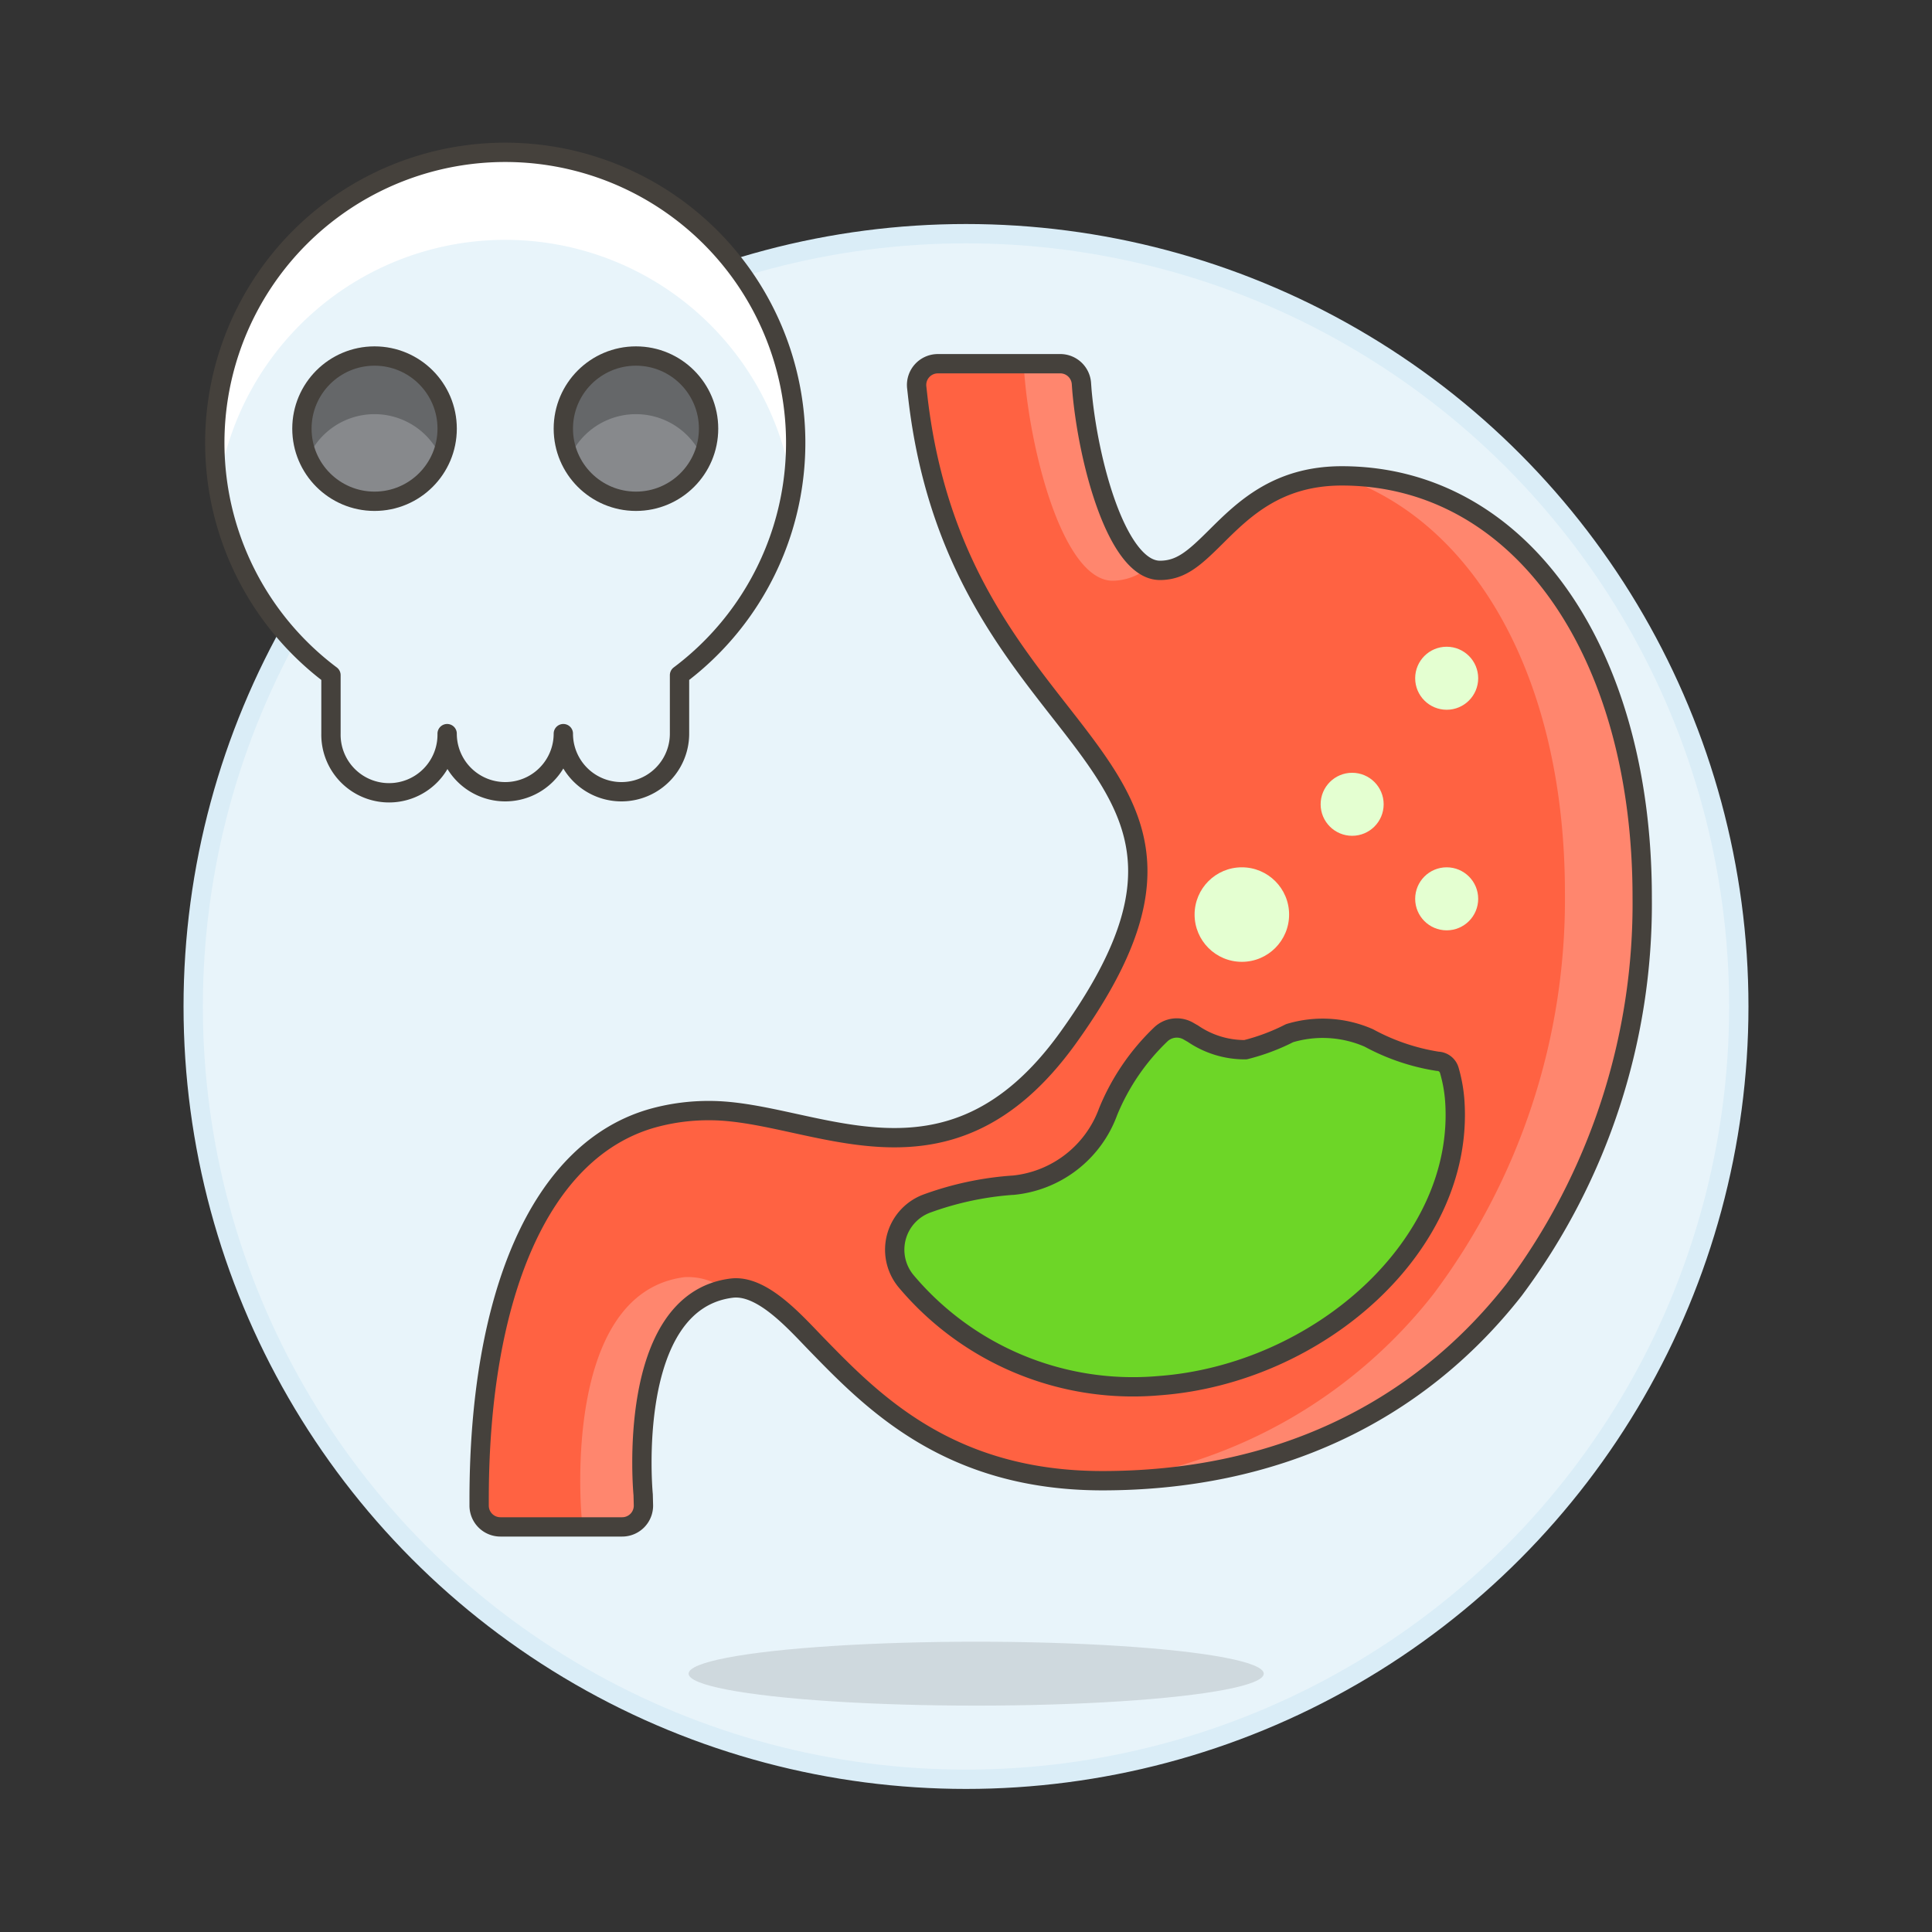 <svg xmlns="http://www.w3.org/2000/svg" viewBox="0 0 100 100"><rect x="0" y="0" width="100" height="100" fill="#333333" stroke="none"/><g class="nc-icon-wrapper"><defs/><circle class="a" cx="50" cy="52.095" r="40" fill="#e8f4fa" stroke="#daedf7" stroke-miterlimit="10"/><ellipse class="b" cx="50.527" cy="86.629" rx="14.884" ry="1.654" fill="#45413c" opacity="0.15"/><path class="c" d="M54.873 18.825a1.1 1.1 0 0 1 1.1 1.007L56 20.2c.328 3.762 1.838 9.322 4.037 9.322 1.094 0 1.784-.63 2.907-1.746 1.411-1.4 3.167-3.145 6.507-3.145C78.607 24.631 85 33.6 85 46.44a33.4 33.4 0 0 1-6.638 20.33c-5.068 6.457-12.434 9.871-21.3 9.871-7.934 0-11.9-4.084-14.8-7.065-1.129-1.162-2.827-3.109-4.408-2.9-5.5.707-4.574 10.591-4.564 10.691l.014.535a1.1 1.1 0 0 1-1.1 1.13H25.9a1.1 1.1 0 0 1-1.1-1.1V77.6c0-10.348 3.059-18.137 9.088-19.753a10.822 10.822 0 0 1 2.837-.363c5.411 0 12.278 4.95 18.545-3.748C66.016 38.81 49.637 39.374 47.5 20.5l-.05-.447a1.1 1.1 0 0 1 1.095-1.227z" style="" fill="#ff6242"/><path class="d" d="M59.435 29.379a2.969 2.969 0 0 1-1.837.681c-2.485 0-4.193-6.287-4.564-10.539l-.06-.7h1.9a1.1 1.1 0 0 1 1.1 1.007L56 20.2c.3 3.405 1.567 8.285 3.435 9.179z" style="" fill="#ff866e"/><path class="d" d="M57.391 76.639a25.78 25.78 0 0 0 16.837-9.7A34.061 34.061 0 0 0 81 46.206c0-11.064-4.665-19.284-11.738-21.573h.2C78.607 24.631 85 33.6 85 46.44a33.4 33.4 0 0 1-6.638 20.33c-5.006 6.377-12.251 9.785-20.971 9.869z" style="" fill="#ff866e"/><path class="d" d="M30.12 79.028l-.012-.468c-.012-.117-1.085-11.631 5.317-12.454a3.212 3.212 0 0 1 2.094.622c-5.124 1.058-4.24 10.537-4.23 10.635l.042 1.665z" style="" fill="#ff866e"/><path class="e" d="M54.873 18.825a1.1 1.1 0 0 1 1.1 1.007L56 20.2c.328 3.762 1.838 9.322 4.037 9.322 1.094 0 1.784-.63 2.907-1.746 1.411-1.4 3.167-3.145 6.507-3.145C78.607 24.631 85 33.6 85 46.44a33.4 33.4 0 0 1-6.638 20.33c-5.068 6.457-12.434 9.871-21.3 9.871-7.934 0-11.9-4.084-14.8-7.065-1.129-1.162-2.827-3.109-4.408-2.9-5.5.707-4.574 10.591-4.564 10.691l.014.535a1.1 1.1 0 0 1-1.1 1.13H25.9a1.1 1.1 0 0 1-1.1-1.1V77.6c0-10.348 3.059-18.137 9.088-19.753a10.822 10.822 0 0 1 2.837-.363c5.411 0 12.278 4.95 18.545-3.748C66.016 38.81 49.637 39.374 47.5 20.5l-.05-.447a1.1 1.1 0 0 1 1.095-1.227z" fill="none" stroke="#45413c" stroke-linecap="round" stroke-linejoin="round"/><path class="f" d="M75.016 55.4a.643.643 0 0 0-.6-.467 11.035 11.035 0 0 1-3.566-1.209 5.947 5.947 0 0 0-4.1-.248 10.756 10.756 0 0 1-2.285.857 4.761 4.761 0 0 1-2.726-.834c-.075-.041-.149-.084-.223-.127a1.2 1.2 0 0 0-1.443.177 11.634 11.634 0 0 0-2.717 3.991 5.831 5.831 0 0 1-4.929 3.808h-.031a16.286 16.286 0 0 0-4.365.927 2.549 2.549 0 0 0-1.144 4.025 15.341 15.341 0 0 0 13.093 5.423c8.255-.6 15.863-7.271 15.317-14.775a7.622 7.622 0 0 0-.281-1.548z" style="" fill="#6dd627"/><path class="e" d="M75.016 55.4a.643.643 0 0 0-.6-.467 11.035 11.035 0 0 1-3.566-1.209 5.947 5.947 0 0 0-4.1-.248 10.756 10.756 0 0 1-2.285.857 4.761 4.761 0 0 1-2.726-.834c-.075-.041-.149-.084-.223-.127a1.2 1.2 0 0 0-1.443.177 11.634 11.634 0 0 0-2.717 3.991 5.831 5.831 0 0 1-4.929 3.808h-.031a16.286 16.286 0 0 0-4.365.927 2.549 2.549 0 0 0-1.144 4.025 15.341 15.341 0 0 0 13.093 5.423c8.255-.6 15.863-7.271 15.317-14.775a7.622 7.622 0 0 0-.281-1.548z" fill="none" stroke="#45413c" stroke-linecap="round" stroke-linejoin="round"/><circle class="g" cx="64.278" cy="47.338" r="2.446" style="" fill="#e4ffd1"/><circle class="g" cx="74.88" cy="46.523" r="1.631" style="" fill="#e4ffd1"/><circle class="g" cx="69.987" cy="41.63" r="1.631" style="" fill="#e4ffd1"/><circle class="g" cx="74.88" cy="35.106" r="1.631" style="" fill="#e4ffd1"/><g><path class="h" d="M26.151 7.905a15.02 15.02 0 0 0-9.02 27.041v3.027a3.007 3.007 0 1 0 6.013 0 3.007 3.007 0 1 0 6.014 0 3.007 3.007 0 1 0 6.014 0v-3.027a15.021 15.021 0 0 0-9.021-27.041z" style="" fill="#e8f4fa"/><path class="i" d="M41.007 25.256a15.014 15.014 0 0 0-29.712 0 15.034 15.034 0 1 1 29.712 0z" style="" fill="#fff"/><path class="e" d="M29.158 37.973a3.007 3.007 0 1 1-6.014 0 3.007 3.007 0 1 1-6.013 0v-3.027a15.034 15.034 0 1 1 18.041 0v3.027a3.007 3.007 0 1 1-6.014 0z" fill="none" stroke="#45413c" stroke-linecap="round" stroke-linejoin="round"/><circle class="j" cx="32.917" cy="22.187" r="3.759" style="" fill="#87898c"/><path class="k" d="M36.358 23.691a3.754 3.754 0 0 0-6.885.005 3.758 3.758 0 1 1 6.889 0" style="" fill="#656769"/><circle class="e" cx="32.917" cy="22.187" r="3.759" fill="none" stroke="#45413c" stroke-linecap="round" stroke-linejoin="round"/><g><circle class="j" cx="19.386" cy="22.187" r="3.759" style="" fill="#87898c"/><path class="k" d="M22.827 23.691a3.754 3.754 0 0 0-6.885.005 3.758 3.758 0 1 1 6.889 0" style="" fill="#656769"/><circle class="e" cx="19.386" cy="22.187" r="3.759" fill="none" stroke="#45413c" stroke-linecap="round" stroke-linejoin="round"/></g></g></g></svg>